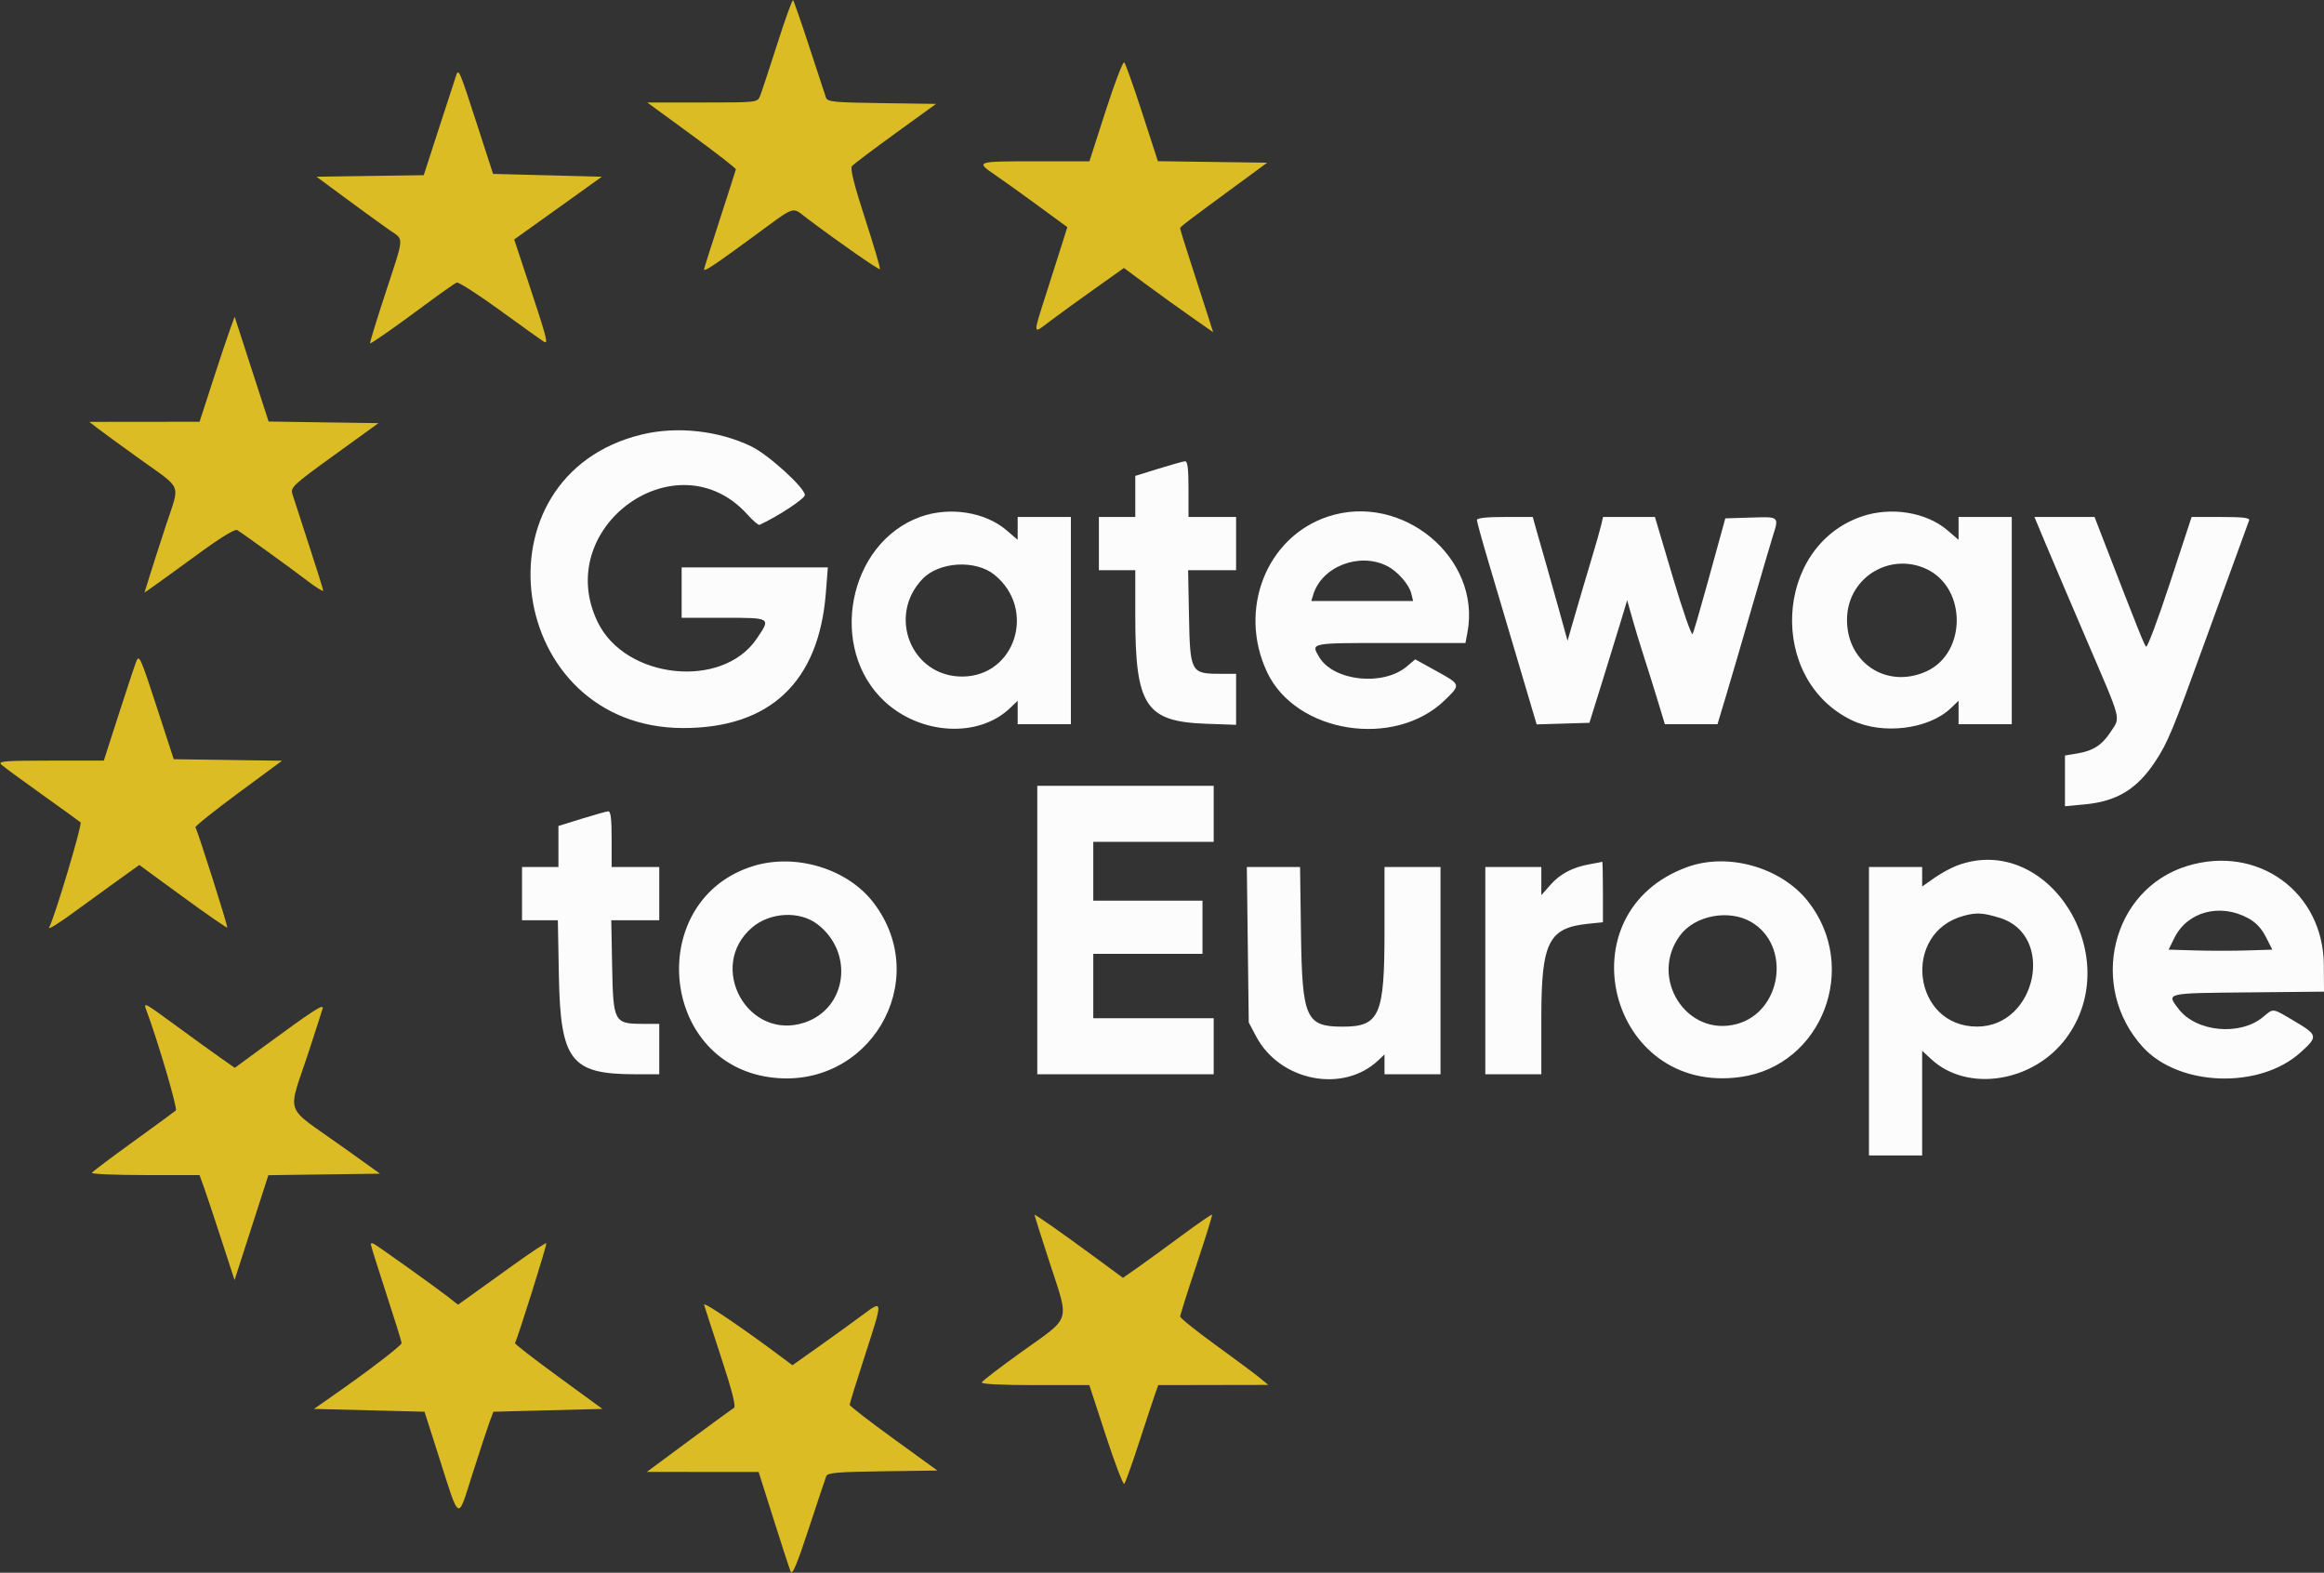 <svg id="svg" version="1.1" xmlns="http://www.w3.org/2000/svg" xmlns:xlink="http://www.w3.org/1999/xlink" viewBox="130.93 69.9 138.32 93.6"><rect x="130.93" y="69.9" width="138.32" height="93.6" fill="#333333" stroke="none"/><g id="svgg"><path id="path0" d="M169.130 95.759 C 158.960 98.225,161.065 113.215,171.583 113.228 C 176.755 113.235,179.664 110.488,180.081 105.208 L 180.202 103.667 175.851 103.667 L 171.500 103.667 171.500 105.167 L 171.500 106.667 174.000 106.667 C 176.847 106.667,176.824 106.652,175.958 107.925 C 173.912 110.934,168.149 110.323,166.503 106.922 C 163.765 101.267,171.236 95.895,175.411 100.516 C 175.745 100.886,176.071 101.165,176.134 101.136 C 177.198 100.653,178.833 99.579,178.833 99.362 C 178.833 98.934,176.672 96.966,175.660 96.474 C 173.709 95.524,171.222 95.252,169.130 95.759 M199.875 97.796 L 198.500 98.222 198.500 99.445 L 198.500 100.667 197.417 100.667 L 196.333 100.667 196.333 102.250 L 196.333 103.833 197.417 103.833 L 198.500 103.833 198.500 106.575 C 198.500 111.907,199.117 112.844,202.708 112.973 L 204.500 113.037 204.500 111.518 L 204.500 110.000 203.518 110.000 C 201.817 110.000,201.760 109.895,201.697 106.598 L 201.644 103.833 203.072 103.833 L 204.500 103.833 204.500 102.250 L 204.500 100.667 203.083 100.667 L 201.667 100.667 201.667 99.000 C 201.667 97.768,201.612 97.338,201.458 97.352 C 201.344 97.362,200.631 97.562,199.875 97.796 M185.711 100.659 C 181.393 102.213,180.179 108.511,183.592 111.657 C 185.750 113.646,189.182 113.824,191.042 112.043 L 191.500 111.604 191.500 112.302 L 191.500 113.000 193.083 113.000 L 194.667 113.000 194.667 106.833 L 194.667 100.667 193.083 100.667 L 191.500 100.667 191.500 101.346 L 191.500 102.026 190.833 101.455 C 189.561 100.366,187.440 100.037,185.711 100.659 M209.967 100.644 C 206.296 101.860,204.599 106.189,206.341 109.896 C 208.055 113.542,213.937 114.471,216.924 111.568 C 217.883 110.636,217.885 110.644,216.414 109.832 L 215.162 109.141 214.657 109.566 C 213.243 110.756,210.291 110.436,209.443 109.000 C 208.942 108.152,208.870 108.167,213.659 108.167 L 218.152 108.167 218.269 107.542 C 219.105 103.104,214.383 99.182,209.967 100.644 M241.722 100.642 C 236.503 102.445,236.133 110.361,241.155 112.768 C 242.983 113.644,245.722 113.307,247.042 112.043 L 247.500 111.604 247.500 112.302 L 247.500 113.000 249.083 113.000 L 250.667 113.000 250.667 106.833 L 250.667 100.667 249.083 100.667 L 247.500 100.667 247.500 101.346 L 247.500 102.026 246.833 101.455 C 245.572 100.376,243.463 100.040,241.722 100.642 M218.833 100.849 C 218.833 100.950,219.160 102.131,219.560 103.474 C 219.960 104.818,220.760 107.513,221.338 109.464 L 222.388 113.011 223.959 112.964 L 225.529 112.917 226.283 110.500 C 226.697 109.171,227.203 107.529,227.406 106.852 L 227.776 105.620 228.074 106.680 C 228.237 107.263,228.543 108.267,228.752 108.912 C 228.962 109.556,229.333 110.740,229.577 111.542 L 230.020 113.000 231.586 113.000 L 233.152 113.000 233.641 111.375 C 233.910 110.481,234.596 108.138,235.165 106.167 C 235.735 104.196,236.306 102.251,236.434 101.845 C 236.819 100.624,236.848 100.648,235.142 100.702 L 233.617 100.750 233.411 101.500 C 233.297 101.912,232.884 103.412,232.492 104.833 C 232.101 106.254,231.732 107.514,231.671 107.633 C 231.611 107.751,231.081 106.233,230.495 104.258 L 229.428 100.667 227.884 100.667 L 226.340 100.667 226.235 101.125 C 226.178 101.377,225.916 102.296,225.654 103.167 C 225.391 104.037,224.963 105.489,224.702 106.392 L 224.227 108.033 223.681 106.058 C 223.381 104.972,223.036 103.746,222.914 103.333 C 222.791 102.921,222.571 102.152,222.424 101.625 L 222.157 100.667 220.495 100.667 C 219.401 100.667,218.833 100.729,218.833 100.849 M252.660 102.208 C 253.015 103.056,254.136 105.688,255.152 108.056 C 257.244 112.930,257.143 112.546,256.561 113.444 C 256.043 114.243,255.511 114.586,254.542 114.746 L 253.833 114.863 253.833 116.372 L 253.833 117.881 255.011 117.772 C 256.926 117.594,258.128 116.860,259.217 115.204 C 259.952 114.087,260.246 113.378,262.135 108.167 C 263.124 105.439,264.640 101.275,264.791 100.875 C 264.850 100.717,264.450 100.667,263.120 100.667 L 261.370 100.667 260.081 104.596 C 259.372 106.757,258.733 108.463,258.661 108.387 C 258.544 108.264,258.139 107.254,256.157 102.125 L 255.593 100.667 253.804 100.667 L 252.016 100.667 252.660 102.208 M213.500 103.591 C 214.106 103.900,214.792 104.680,214.923 105.208 L 215.036 105.667 212.007 105.667 L 208.978 105.667 209.091 105.292 C 209.602 103.609,211.844 102.745,213.500 103.591 M190.116 104.106 C 192.636 106.143,191.369 110.154,188.202 110.164 C 185.183 110.173,183.715 106.570,185.836 104.357 C 186.827 103.324,188.991 103.197,190.116 104.106 M245.606 103.772 C 247.996 104.906,247.983 108.766,245.586 109.855 C 243.158 110.958,240.707 109.245,240.869 106.559 C 241.010 104.205,243.469 102.758,245.606 103.772 M192.667 125.250 L 192.667 133.833 197.917 133.833 L 203.167 133.833 203.167 132.167 L 203.167 130.500 199.583 130.500 L 196.000 130.500 196.000 128.583 L 196.000 126.667 199.250 126.667 L 202.500 126.667 202.500 125.083 L 202.500 123.500 199.250 123.500 L 196.000 123.500 196.000 121.750 L 196.000 120.000 199.583 120.000 L 203.167 120.000 203.167 118.333 L 203.167 116.667 197.917 116.667 L 192.667 116.667 192.667 125.250 M165.542 118.630 L 164.167 119.056 164.167 120.278 L 164.167 121.500 163.083 121.500 L 162.000 121.500 162.000 123.083 L 162.000 124.667 163.066 124.667 L 164.132 124.667 164.193 127.958 C 164.286 133.024,164.906 133.830,168.708 133.832 L 170.167 133.833 170.167 132.333 L 170.167 130.833 169.185 130.833 C 167.483 130.833,167.427 130.728,167.364 127.432 L 167.311 124.667 168.739 124.667 L 170.167 124.667 170.167 123.083 L 170.167 121.500 168.750 121.500 L 167.333 121.500 167.333 119.833 C 167.333 118.601,167.279 118.171,167.125 118.185 C 167.010 118.195,166.298 118.395,165.542 118.630 M175.771 121.439 C 169.369 123.405,170.107 133.072,176.730 134.009 C 182.615 134.841,186.504 128.315,182.920 123.622 C 181.380 121.605,178.297 120.664,175.771 121.439 M225.583 121.326 C 224.536 121.510,223.790 121.899,223.206 122.564 L 222.667 123.178 222.667 122.339 L 222.667 121.500 221.000 121.500 L 219.333 121.500 219.333 127.667 L 219.333 133.833 221.000 133.833 L 222.667 133.833 222.667 130.469 C 222.667 125.983,223.094 125.121,225.436 124.879 L 226.333 124.787 226.333 122.977 C 226.333 121.981,226.315 121.176,226.292 121.188 C 226.269 121.199,225.950 121.261,225.583 121.326 M231.371 121.495 C 223.909 124.180,226.674 135.106,234.533 133.995 C 239.389 133.309,241.630 127.459,238.538 123.542 C 236.942 121.522,233.795 120.623,231.371 121.495 M247.424 121.406 C 247.061 121.541,246.442 121.878,246.049 122.155 L 245.333 122.660 245.333 122.080 L 245.333 121.500 243.750 121.500 L 242.167 121.500 242.167 130.083 L 242.167 138.667 243.750 138.667 L 245.333 138.667 245.333 135.551 L 245.333 132.435 245.875 132.937 C 248.032 134.938,251.975 134.312,253.922 131.660 C 257.494 126.794,252.812 119.407,247.424 121.406 M261.104 121.439 C 256.606 122.821,255.190 128.639,258.479 132.227 C 260.624 134.566,265.412 134.729,267.841 132.545 C 268.904 131.589,268.889 131.503,267.513 130.686 C 266.151 129.877,266.259 129.893,265.641 130.412 C 264.267 131.569,261.646 131.325,260.592 129.943 C 259.864 128.988,259.775 129.009,264.708 128.961 L 269.250 128.917 269.240 127.333 C 269.213 122.980,265.305 120.149,261.104 121.439 M205.196 126.125 L 205.253 130.750 205.694 131.583 C 207.105 134.247,210.867 134.985,212.958 133.008 L 213.333 132.654 213.333 133.244 L 213.333 133.833 215.000 133.833 L 216.667 133.833 216.667 127.667 L 216.667 121.500 215.000 121.500 L 213.333 121.500 213.333 125.350 C 213.333 130.330,213.039 131.000,210.847 131.000 C 208.654 131.000,208.432 130.505,208.362 125.458 L 208.307 121.500 206.723 121.500 L 205.139 121.500 205.196 126.125 M264.745 124.550 C 265.197 124.797,265.541 125.162,265.795 125.667 L 266.174 126.417 264.679 126.464 C 263.857 126.491,262.468 126.491,261.592 126.464 L 260.000 126.417 260.349 125.712 C 261.123 124.150,263.071 123.634,264.745 124.550 M249.947 124.524 C 253.274 125.533,252.155 130.980,248.618 130.996 C 244.754 131.014,244.081 125.388,247.828 124.397 C 248.581 124.198,248.943 124.219,249.947 124.524 M179.578 124.901 C 181.780 126.581,181.346 129.916,178.816 130.756 C 175.438 131.878,172.978 127.423,175.692 125.100 C 176.763 124.184,178.519 124.094,179.578 124.901 M235.165 124.775 C 237.552 126.180,236.990 130.118,234.299 130.843 C 231.312 131.647,229.043 128.092,230.930 125.563 C 231.816 124.374,233.845 123.997,235.165 124.775 " stroke="none" fill="#fcfcfc" fill-rule="evenodd"/><path id="path1" d="M177.184 72.539 C 176.707 74.030,176.248 75.419,176.162 75.625 C 176.009 75.996,175.971 76.000,172.731 76.000 L 169.454 76.000 172.102 77.936 C 173.558 79.001,174.740 79.920,174.728 79.978 C 174.716 80.036,174.285 81.381,173.770 82.966 C 173.255 84.552,172.833 85.886,172.833 85.931 C 172.833 86.088,173.464 85.670,175.728 84.010 C 178.385 82.062,178.018 82.186,178.982 82.910 C 180.889 84.343,183.241 85.981,183.303 85.919 C 183.340 85.882,182.943 84.532,182.420 82.920 C 181.755 80.868,181.520 79.927,181.638 79.785 C 181.731 79.674,182.895 78.796,184.225 77.833 L 186.643 76.083 183.415 76.038 C 180.529 75.998,180.176 75.962,180.088 75.705 C 180.034 75.546,179.591 74.197,179.103 72.705 C 178.615 71.214,178.179 69.957,178.133 69.911 C 178.087 69.865,177.660 71.048,177.184 72.539 M196.740 76.488 L 195.771 79.500 192.552 79.500 C 189.002 79.500,188.979 79.508,190.163 80.315 C 190.619 80.626,191.772 81.451,192.724 82.149 L 194.455 83.417 194.247 84.083 C 194.133 84.450,193.693 85.832,193.270 87.153 C 192.375 89.952,192.364 89.819,193.421 89.017 C 193.877 88.671,195.054 87.816,196.037 87.118 L 197.824 85.848 199.120 86.808 C 199.833 87.337,201.028 88.197,201.775 88.720 L 203.133 89.671 202.828 88.710 C 202.660 88.182,202.218 86.813,201.845 85.667 C 201.473 84.521,201.168 83.542,201.168 83.493 C 201.167 83.399,201.450 83.182,204.550 80.906 L 206.350 79.583 203.098 79.538 L 199.845 79.493 198.913 76.621 C 198.400 75.042,197.919 73.688,197.845 73.613 C 197.770 73.538,197.273 74.832,196.740 76.488 M158.093 74.351 C 158.049 74.479,157.593 75.875,157.081 77.455 L 156.150 80.326 152.959 80.371 L 149.768 80.417 151.592 81.764 C 152.596 82.505,153.734 83.330,154.121 83.598 C 154.991 84.197,155.014 83.859,153.862 87.375 C 153.328 89.002,152.921 90.333,152.957 90.333 C 153.065 90.333,154.469 89.350,156.247 88.029 C 157.163 87.349,158.001 86.758,158.111 86.716 C 158.221 86.674,159.385 87.420,160.697 88.374 C 162.010 89.328,163.180 90.165,163.298 90.235 C 163.579 90.400,163.503 90.104,162.407 86.788 L 161.535 84.151 162.809 83.241 C 163.510 82.741,164.683 81.900,165.417 81.374 L 166.750 80.417 163.513 80.333 L 160.277 80.250 159.312 77.271 C 158.305 74.161,158.226 73.971,158.093 74.351 M144.622 89.500 C 144.471 89.912,144.001 91.319,143.578 92.625 L 142.808 95.000 139.529 95.004 L 136.250 95.007 136.667 95.335 C 136.896 95.514,138.044 96.353,139.219 97.197 C 141.836 99.080,141.645 98.611,140.821 101.124 C 140.437 102.293,139.989 103.682,139.827 104.209 L 139.530 105.168 140.057 104.800 C 140.346 104.598,141.541 103.732,142.712 102.876 C 144.033 101.909,144.919 101.366,145.045 101.445 C 145.421 101.677,148.238 103.713,149.208 104.454 C 149.735 104.857,150.166 105.126,150.165 105.051 C 150.164 104.977,149.782 103.754,149.316 102.333 C 148.851 100.912,148.410 99.555,148.337 99.316 C 148.211 98.904,148.339 98.783,150.829 96.982 L 153.455 95.083 150.186 95.035 L 146.917 94.987 145.906 91.868 L 144.896 88.750 144.622 89.500 M139.038 109.272 C 138.936 109.535,138.461 110.969,137.981 112.458 L 137.109 115.167 133.936 115.167 C 131.213 115.167,130.797 115.200,131.006 115.400 C 131.140 115.528,132.225 116.327,133.417 117.175 C 134.608 118.024,135.647 118.774,135.726 118.843 C 135.843 118.946,134.168 124.547,133.859 125.083 C 133.746 125.280,134.450 124.843,135.500 124.065 C 135.912 123.760,136.918 123.030,137.735 122.444 L 139.220 121.378 141.808 123.269 C 143.231 124.309,144.423 125.133,144.455 125.101 C 144.508 125.048,142.716 119.403,142.562 119.138 C 142.526 119.077,143.671 118.160,145.107 117.100 L 147.717 115.174 144.493 115.129 L 141.270 115.083 140.246 111.939 C 139.293 109.011,139.210 108.828,139.038 109.272 M139.648 130.042 C 140.345 131.913,141.512 135.884,141.396 135.988 C 141.316 136.059,140.177 136.893,138.866 137.840 C 137.554 138.787,136.444 139.623,136.398 139.697 C 136.351 139.772,137.774 139.833,139.560 139.833 L 142.806 139.833 143.062 140.542 C 143.203 140.931,143.672 142.337,144.104 143.667 L 144.890 146.083 145.896 142.962 L 146.903 139.840 150.226 139.795 L 153.548 139.750 151.337 138.167 C 147.738 135.589,148.024 136.410,149.329 132.417 C 149.719 131.225,150.078 130.106,150.129 129.931 C 150.224 129.597,149.643 129.974,146.410 132.346 L 144.903 133.451 144.046 132.850 C 143.575 132.520,142.396 131.669,141.428 130.958 C 139.470 129.523,139.451 129.513,139.648 130.042 M192.500 142.202 C 192.500 142.237,192.914 143.538,193.420 145.092 C 194.578 148.646,194.704 148.232,191.833 150.285 C 190.504 151.235,189.392 152.085,189.361 152.173 C 189.327 152.272,190.538 152.333,192.535 152.333 L 195.765 152.333 196.746 155.336 C 197.286 156.988,197.781 158.282,197.846 158.211 C 197.911 158.141,198.307 157.033,198.724 155.750 C 199.142 154.467,199.570 153.173,199.675 152.875 L 199.866 152.333 203.141 152.327 L 206.417 152.321 205.917 151.907 C 205.642 151.680,204.461 150.801,203.294 149.955 C 202.126 149.109,201.171 148.342,201.171 148.250 C 201.172 148.158,201.610 146.771,202.146 145.167 C 202.681 143.563,203.097 142.223,203.069 142.190 C 203.042 142.157,202.223 142.720,201.251 143.440 C 200.278 144.161,199.096 145.020,198.624 145.350 L 197.766 145.949 196.258 144.838 C 194.111 143.257,192.500 142.127,192.500 142.202 M153.000 143.948 C 153.001 144.023,153.413 145.342,153.917 146.881 C 154.421 148.420,154.833 149.748,154.833 149.831 C 154.833 149.979,152.860 151.488,150.683 153.006 L 149.616 153.750 152.906 153.833 L 156.196 153.917 157.022 156.500 C 158.324 160.573,158.138 160.475,159.066 157.569 C 159.502 156.202,159.958 154.821,160.078 154.500 L 160.296 153.917 163.541 153.833 L 166.787 153.750 164.160 151.833 C 162.715 150.779,161.554 149.879,161.580 149.833 C 161.742 149.547,163.501 143.945,163.446 143.890 C 163.408 143.853,162.524 144.437,161.481 145.187 C 160.437 145.938,159.270 146.776,158.887 147.050 L 158.191 147.547 157.554 147.048 C 156.935 146.563,153.628 144.199,153.208 143.942 C 153.094 143.871,153.000 143.874,153.000 143.948 M172.834 147.542 C 172.835 147.565,173.278 148.933,173.819 150.583 C 174.513 152.696,174.747 153.616,174.610 153.693 C 174.504 153.754,173.294 154.635,171.921 155.652 L 169.426 157.500 172.755 157.501 L 176.083 157.503 176.965 160.293 C 177.450 161.828,177.908 163.233,177.983 163.417 C 178.086 163.671,178.343 163.067,179.063 160.879 C 179.583 159.299,180.051 157.895,180.104 157.757 C 180.184 157.549,180.744 157.499,183.461 157.462 L 186.722 157.417 184.111 155.525 C 182.675 154.485,181.500 153.575,181.500 153.503 C 181.500 153.431,181.918 152.082,182.430 150.504 C 183.500 147.202,183.504 147.239,182.221 148.193 C 181.687 148.590,180.540 149.418,179.672 150.033 L 178.095 151.151 177.589 150.772 C 175.216 148.990,172.831 147.370,172.834 147.542 " stroke="none" fill="#dcbc24" fill-rule="evenodd"/><path id="path2" d="" stroke="none" fill="#ecdc100" fill-rule="evenodd"/><path id="path3" d="" stroke="none" fill="#ecdc100" fill-rule="evenodd"/><path id="path4" d="" stroke="none" fill="#ecdc100" fill-rule="evenodd"/></g></svg>